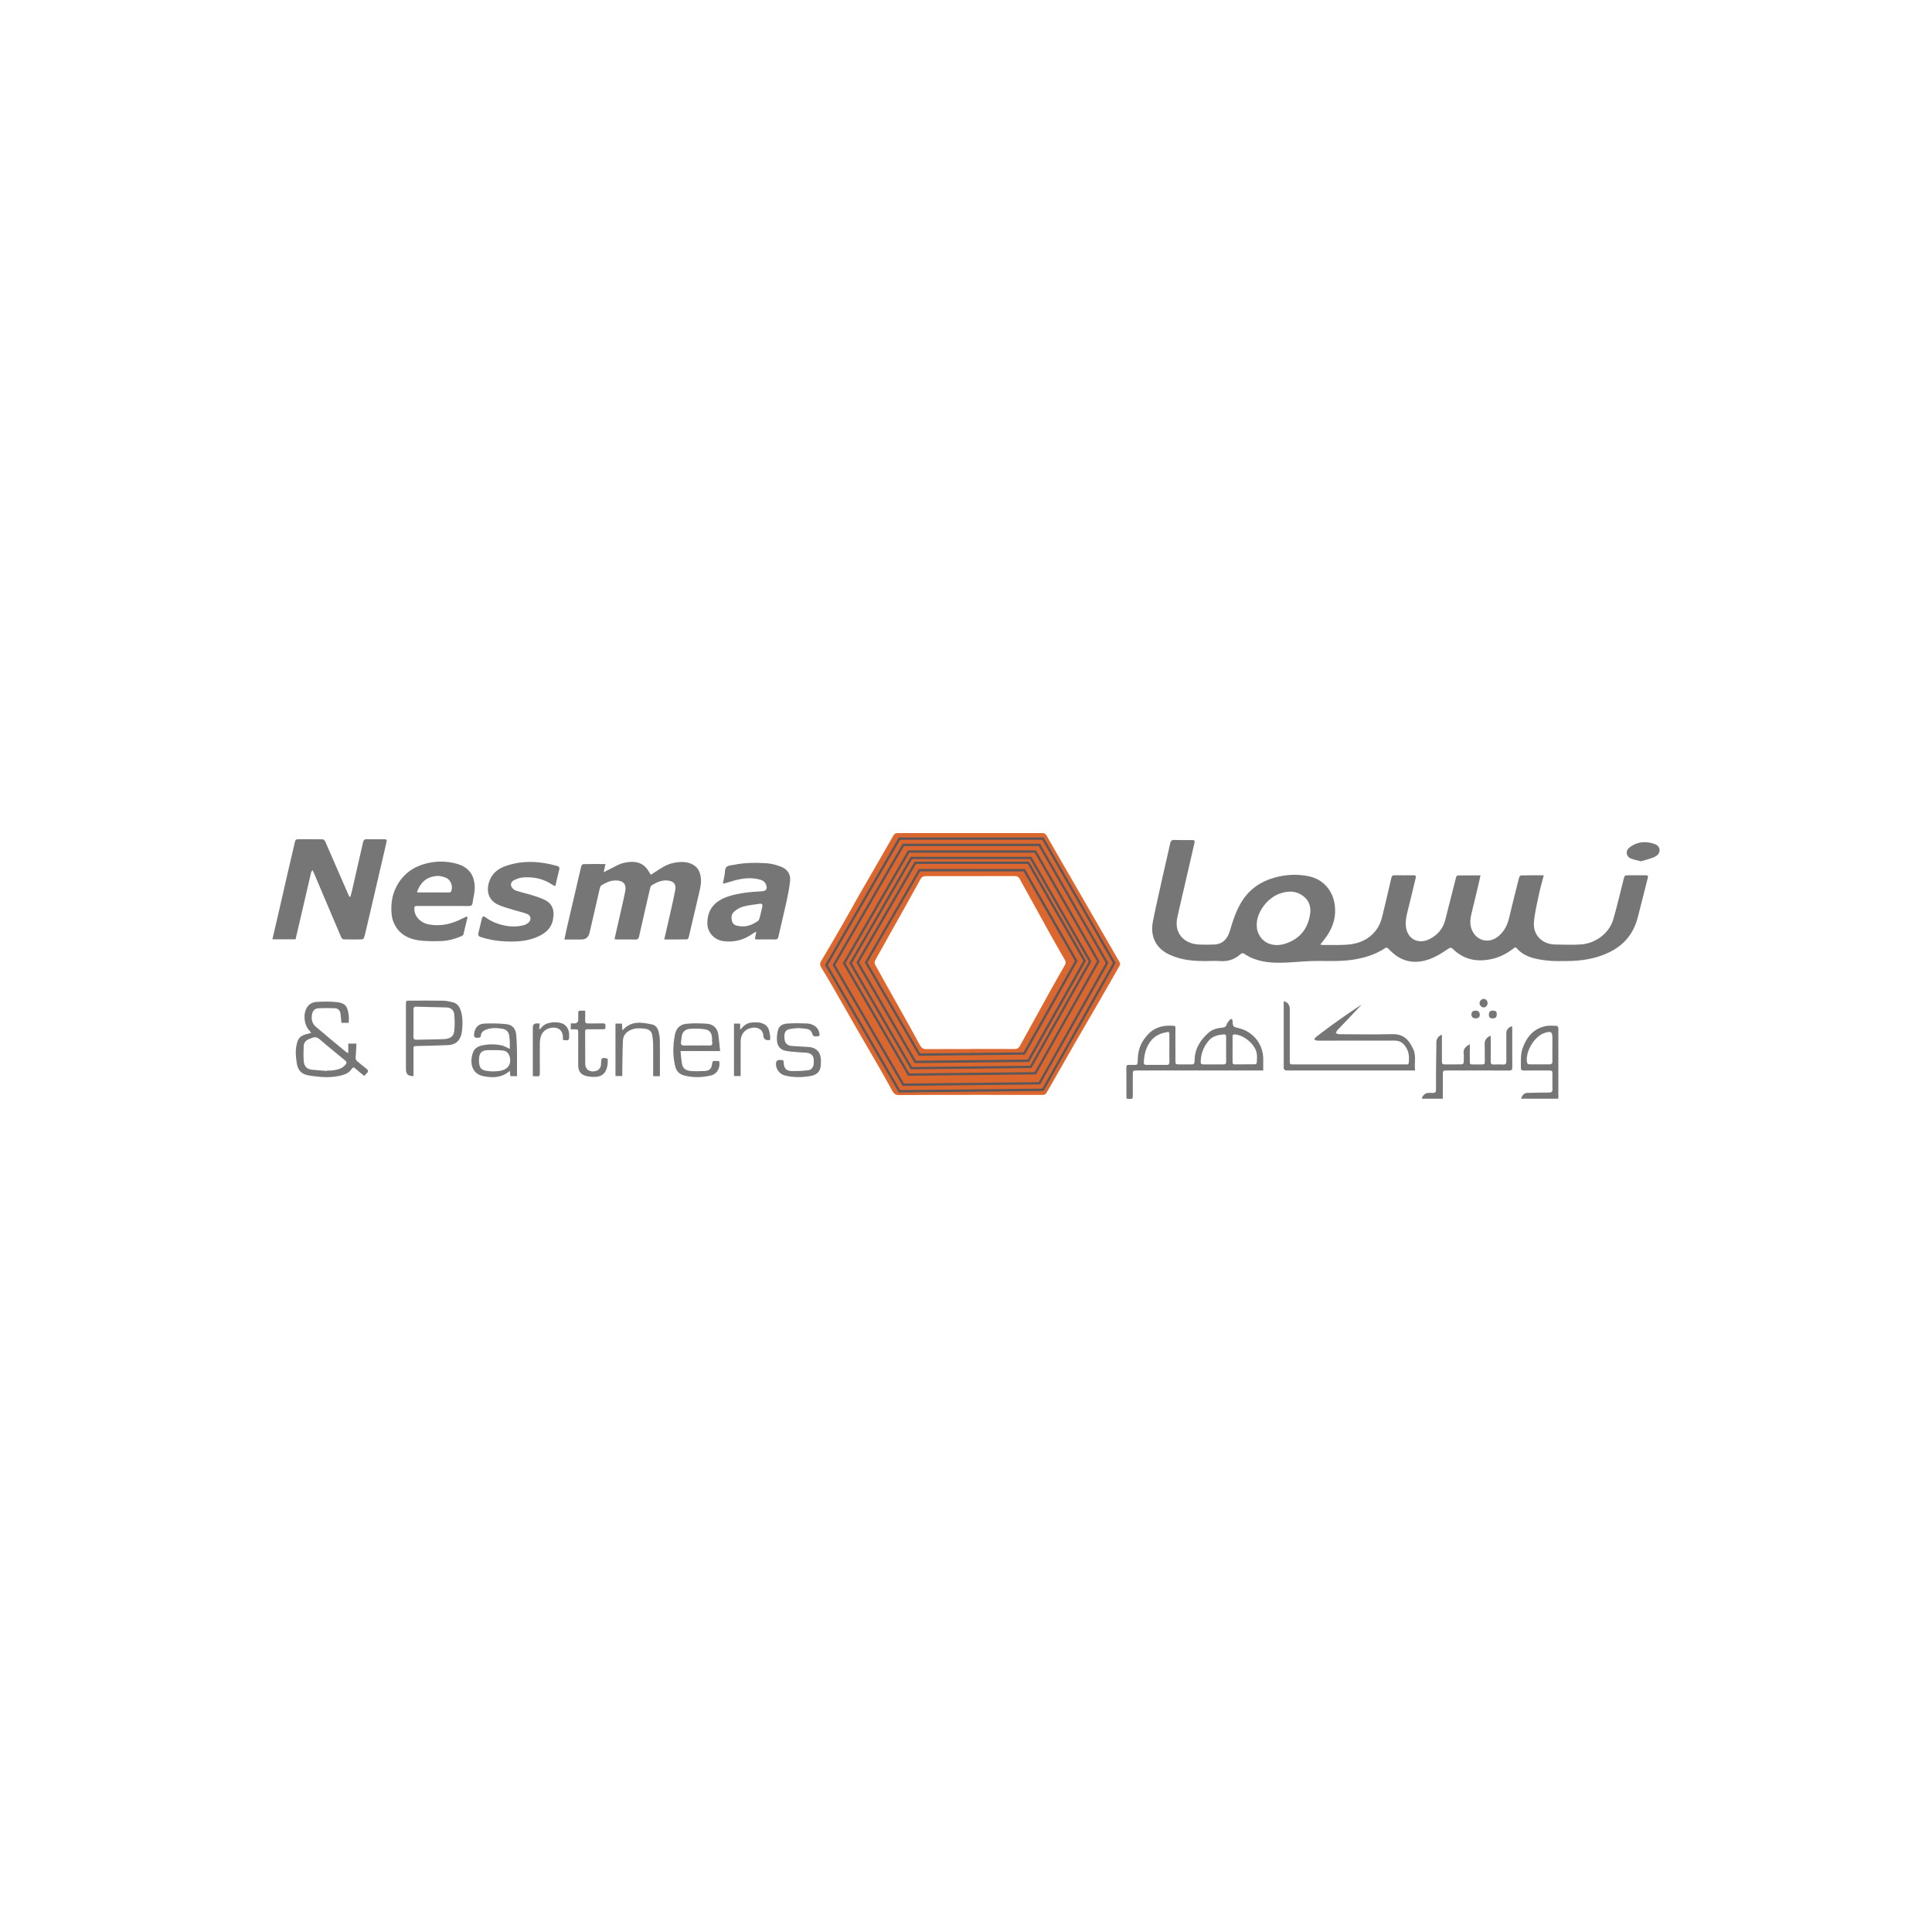 <?xml version="1.0" encoding="UTF-8"?>
<svg id="Layer_1" data-name="Layer 1" xmlns="http://www.w3.org/2000/svg" viewBox="0 0 1000 1000">
  <defs>
    <style>
      .cls-1 {
        fill: #db672f;
      }

      .cls-2 {
        fill: #5b5659;
      }

      .cls-3 {
        fill: #777677;
      }
    </style>
  </defs>
  <path class="cls-1" d="m501.95,566.73c-12.23,0-24.46-.06-36.7.07-1.9.02-2.68-.9-3.43-2.23-2.4-4.28-4.74-8.61-7.19-12.87-3.51-6.1-7.11-12.14-10.62-18.23-3.89-6.76-7.72-13.56-11.61-20.33-2.36-4.09-4.74-8.17-7.2-12.2-.78-1.27-.98-2.22-.12-3.63,3.72-6.14,7.31-12.36,10.89-18.58,2.9-5.05,5.71-10.17,8.59-15.24,2.77-4.85,5.6-9.67,8.39-14.52,3.16-5.47,6.32-10.93,9.43-16.42.5-.88,1.04-1.35,2.14-1.35,24.9.03,49.8.03,74.7.01,1.13,0,1.87.17,2.53,1.34,4.3,7.64,8.74,15.2,13.12,22.79,3.21,5.55,6.42,11.11,9.62,16.67,4.24,7.35,8.48,14.69,12.71,22.04.82,1.42,1.68,2.81,2.43,4.26.18.35.16.97-.03,1.32-1.58,2.87-3.22,5.71-4.85,8.55-2.69,4.69-5.39,9.37-8.09,14.04-3.35,5.79-6.73,11.56-10.08,17.35-2.38,4.13-4.72,8.3-7.09,12.44-2.6,4.55-5.21,9.1-7.82,13.65-.45.79-1.06,1.07-2.01,1.06-12.57-.03-25.14-.02-37.72-.02h0Zm.26-23.72v-.07c7.64,0,15.28-.04,22.92.03,1.31.01,2.11-.42,2.71-1.49,2-3.63,4.01-7.26,6.01-10.9,3.26-5.91,6.5-11.84,9.79-17.73,2.49-4.47,5-8.92,7.56-13.35.55-.96.5-1.74-.05-2.69-2.63-4.55-5.23-9.12-7.79-13.72-5.2-9.37-10.37-18.75-15.54-28.12-.53-.97-1.24-1.5-2.42-1.49-15.43.03-30.85.03-46.28.01-1.27,0-2.07.48-2.67,1.58-2.95,5.37-5.93,10.72-8.93,16.06-4.85,8.67-9.75,17.31-14.56,26.01-.31.56-.33,1.58-.02,2.14,4.14,7.52,8.38,14.99,12.57,22.48,3.58,6.4,7.18,12.79,10.67,19.24.77,1.43,1.65,2.04,3.27,2.03,7.59-.06,15.19-.03,22.78-.03"/>
  <path class="cls-3" d="m390.71,486.12c.23-1.21.44-2.34.75-3.91-.9.5-1.44.73-1.9,1.06-4.53,3.3-9.56,4.58-15.14,3.86-4.45-.57-8.19-4.21-8.28-9.03-.15-7.88,4.45-12.05,10.97-14.16,5.58-1.8,11.38-2.28,17.19-2.61,2.25-.13,3.02-1.19,2.24-3.37-.78-2.17-2.7-2.62-4.66-3.02-5.41-1.08-10.49.32-15.55,1.94-.61.2-1.26.28-2.18.48.42-2.34,1.01-4.41,1.12-6.51.18-3.18,2.64-2.8,4.57-3.21,5.51-1.16,11.12-1.17,16.69-.84,2.57.15,5.19.84,7.61,1.75,3.24,1.21,5.16,3.76,4.81,7.32-.35,3.53-1.05,7.04-1.8,10.52-1.35,6.18-2.88,12.32-4.27,18.49-.24,1.06-.7,1.4-1.74,1.38-3.06-.05-6.12-.02-9.18-.03-.37,0-.74-.07-1.24-.13m2.55-18.32c-2.86.46-5.79.7-8.57,1.45-1.71.46-3.42,1.48-4.75,2.67-1.53,1.37-1.6,3.44-.9,5.32.63,1.7,2.25,1.93,3.87,2.17,3.45.51,6.37-.71,9.14-2.51.46-.3.88-.9,1.02-1.44.56-2.01,1-4.05,1.48-6.08.25-1.06-.01-1.71-1.29-1.59"/>
  <path class="cls-3" d="m181.3,464.18c-.17-.02-.35-.05-.52-.07-.96-2.19-1.92-4.39-2.88-6.59-3.17-7.29-6.32-14.6-9.53-21.88-.22-.51-.84-1.21-1.29-1.21-4.3-.09-8.6-.03-12.9-.04-.88,0-1.3.39-1.49,1.23-1.31,5.67-2.65,11.33-3.96,17-1.54,6.65-3.04,13.31-4.57,19.97-1.04,4.5-2.09,9-3.17,13.6h11.99c.77-3.29,1.54-6.52,2.28-9.75,1.93-8.3,3.84-16.61,5.78-24.91.08-.34.37-.63.7-1.17.32.64.51.96.65,1.31,4.74,11.18,9.46,22.37,14.24,33.54.2.46.86,1,1.32,1.01,3.14.09,6.28.07,9.43,0,.37,0,.92-.46,1.05-.83.42-1.27.7-2.6,1.01-3.91,1.84-7.87,3.68-15.75,5.51-23.63,1.7-7.27,3.37-14.54,5.07-21.81.32-1.38.18-1.63-1.25-1.64-2.95-.01-5.9.06-8.85-.03-1.31-.05-1.78.54-2.03,1.69-1.89,8.4-3.82,16.8-5.74,25.2-.22.98-.55,1.95-.83,2.92"/>
  <path class="cls-3" d="m318.03,486.16c.67.05,1.15.11,1.62.11,3.1,0,6.19-.04,9.28.03,1.14.02,1.59-.39,1.84-1.49,1.85-8.31,3.76-16.61,5.69-24.91.15-.62.44-1.43.92-1.71,2.46-1.45,5.01-2.71,8.03-2.45,3.19.27,4.69,1.82,4.09,4.96-1.12,5.85-2.52,11.65-3.82,17.47-.59,2.65-1.23,5.29-1.87,8.09,4.05,0,7.91.03,11.77-.05.31,0,.79-.61.88-1.02,1.76-7.35,3.48-14.7,5.18-22.06.78-3.37,1.71-6.73.86-10.25-.49-2.05-1.43-3.76-3.22-4.96-3.23-2.16-6.83-1.97-10.35-1.34-4.09.73-7.41,3.2-10.81,5.41-.42.28-.86.53-1.26.77-.9-1.34-1.56-2.66-2.52-3.7-3.17-3.43-7.39-3.31-11.35-2.46-2.93.63-5.6,2.47-8.38,3.78-.59.28-1.18.59-2.13,1.08.36-1.7.61-2.88.9-4.24-3.97,0-7.74-.04-11.49.05-.38,0-.95.73-1.06,1.2-1.14,4.67-2.18,9.37-3.27,14.05-1.39,6-2.82,11.99-4.21,17.99-.43,1.85-.79,3.72-1.22,5.78h8.73q3.47,0,4.26-3.43c.03-.14.09-.28.12-.42,1.7-7.37,3.37-14.73,5.09-22.09.18-.77.42-1.81.98-2.13,2.24-1.32,4.57-2.5,7.31-2.5,3.96,0,5.75,1.87,4.97,5.71-1.22,6.03-2.67,12.02-4.02,18.03-.49,2.19-.99,4.38-1.52,6.72"/>
  <path class="cls-3" d="m287.45,458.63c.69-3,1.27-5.73,1.99-8.42.3-1.14.06-1.66-1.08-1.99-8.79-2.48-17.6-3.07-26.36-.06-3.49,1.19-6.6,3.21-8.2,6.71-2.35,5.12-1.76,11.05,4.58,13.66,2.57,1.06,5.29,1.78,7.95,2.6,2.11.65,4.31,1.09,6.37,1.87,2.29.87,2.52,3.31.56,4.8-.57.43-1.23.81-1.91,1-3.35.98-6.77.92-10.16.25-3.59-.72-6.92-2.05-9.89-4.24-1.07-.79-1.64-.49-1.94.79-.56,2.39-1.08,4.79-1.7,7.16-.34,1.28.01,1.89,1.31,2.31,4.07,1.3,8.23,2.01,12.5,2.2,6.09.26,12.07-.04,17.66-2.81,3.44-1.7,6.17-4.14,6.99-8.01,1.18-5.51-.29-9-4.78-10.96-2.07-.91-4.24-1.62-6.4-2.28-2.72-.83-5.53-1.39-8.2-2.34-.89-.31-1.82-1.34-2.15-2.25-.46-1.3.35-2.53,1.56-3.1,1.33-.62,2.79-1.18,4.22-1.32,5.66-.53,10.96.59,15.7,3.85.34.23.76.33,1.35.59"/>
  <path class="cls-3" d="m413.07,532.13c1.87.18,3.59.19,5.21.59.75.18,1.59,1,1.89,1.73.83,2.05.74,2.05,2.87,1.97,1.1-.05,1.27-.54,1.12-1.49-.48-2.95-2.91-5.01-6.58-5.19-3.22-.15-6.46-.16-9.68.02-2.21.13-4.48.77-5.16,3.25-.49,1.78-.73,3.71-.6,5.54.22,3.23,1.93,4.96,5.19,5.48,2.32.37,4.69.45,7.04.67,1.58.15,3.28.01,4.69.58,2.18.88,2.26,3.04,2.13,5.08-.13,1.89-1.02,3.33-2.8,3.58-2.74.37-5.54.46-8.31.45-3.11-.01-4.36-1.35-4.44-4.45-.02-.93-.28-1.35-1.24-1.27-.53.05-1.1-.11-1.58.05-.41.13-.96.52-1.04.89-.68,3.06,1.34,6.24,4.35,7.02,4.38,1.13,8.79,1.1,13.21.35,2.48-.42,4.57-1.46,5.25-4.11.31-1.19.32-2.48.32-3.73,0-4.74-2.48-7.16-7.23-7.29-2.75-.08-5.49-.29-8.23-.5-1.56-.12-3.04-1.33-3.28-2.85-.2-1.22-.3-2.55,0-3.71.2-.79,1.07-1.76,1.83-1.97,1.69-.46,3.5-.51,5.1-.7"/>
  <path class="cls-3" d="m341.5,557.06c.03-.46.07-.74.07-1.02,0-5.84.03-11.68-.03-17.53-.01-1.34-.25-2.69-.52-4.01-.4-2.01-1.41-3.81-3.49-4.24-5.41-1.12-10.91-2.12-15.38,3.12-.09-1.28-.15-2.4-.23-3.56h-3.35v27.15h3.51c0-.85-.01-1.6,0-2.36.11-5.4.09-10.81.37-16.2.13-2.53,1.71-4.29,4.09-5.35,2.37-1.05,4.84-.89,7.27-.6,1.8.21,3.37,1.12,3.74,3.12.28,1.51.47,3.06.5,4.59.07,3.76.02,7.53.02,11.29v5.4c.21.11.3.19.38.19.96.01,1.93,0,3.06,0"/>
  <path class="cls-3" d="m314.53,547.96c-3.1-.72-3.36-.53-3.41,2.4,0,.1,0,.19,0,.29-.07,2.39-1.6,3.84-4.09,3.91-2.44.07-4.09-1.39-4.12-3.85-.05-5.6,0-11.2-.04-16.79,0-.86.27-1.18,1.17-1.17,2.66.03,5.31-.06,7.97,0,.97.02,1.46-.17,1.39-1.24-.06-.9.22-1.85-1.3-1.81-2.6.08-5.21-.02-7.82.03-1.06.01-1.46-.36-1.41-1.44.07-1.67.02-3.35.02-5.18-.86,0-1.52.05-2.18-.01-1.07-.09-1.5.32-1.43,1.4.06,1.06.01,2.12.01,3.18q0,2.03-1.99,2.04c-.6,0-1.21,0-1.87,0v3.05h1.82c2.02,0,2.03-.01,2.03,1.96,0,5.6-.01,11.2,0,16.79.01,2.65,1.16,4.54,3.66,5.28,1.76.51,3.71.7,5.54.57,1.98-.14,3.85-.92,4.9-2.88,1.11-2.07,1.33-4.27,1.14-6.53"/>
  <path class="cls-3" d="m275.8,556.99c.51.05.88.11,1.26.11,2.37.07,2.36.07,2.36-2.3,0-4.96-.04-9.93,0-14.91.04-4.39,1.92-7.03,5.45-7.83,3.49-.79,6.13.86,6.48,4.09.08.69.01,1.39.01,2.08,3.12.53,3.33.36,3.22-2.65-.01-.34,0-.68-.06-1.01-.32-2.14-1.31-3.84-3.33-4.75-2.73-1.24-8.9-1.06-11.04,2.2-.18.27-.55.42-1.08.79.12-1.19.21-2.07.3-3.02-.58-.03-1-.07-1.43-.08q-2.15-.02-2.15,2.07v25.22Z"/>
  <path class="cls-3" d="m379.91,529.8v27.17h3.45v-1.68c0-5.46-.03-10.91.01-16.37.03-3.64,2.18-6.25,5.6-6.9,3.34-.65,5.95,1,6.11,3.83q.15,2.77,2.96,2.52c.14-.01.27-.08.59-.18,0-.67.1-1.39-.02-2.08-.53-3.27-.88-5.54-4.71-6.66-1.26-.37-2.68-.26-4.02-.24-2.34.05-4.31.93-5.8,2.79-.21.27-.5.48-.98.92v-3.11h-3.19Z"/>
  <path class="cls-3" d="m242.01,474.76c-.71,2.98-1.41,5.97-2.17,8.94-.09.33-.53.67-.89.82-3.49,1.47-7.13,2.51-10.92,2.58-3.89.08-7.85.16-11.67-.44-5.54-.85-10.12-3.55-12.5-8.95-.67-1.51-1.06-3.21-1.19-4.86-.39-4.92.25-9.71,2.63-14.15,3.23-6.04,8.21-9.86,14.8-11.63,5.58-1.5,11.19-1.51,16.72.13,6.03,1.79,8.69,5.97,8.9,11.78.1,2.83-.75,5.7-1.16,8.54-.16,1.12-.82,1.43-1.92,1.43-8.75-.04-17.5-.03-26.25-.03-1.91,0-1.98.08-1.9,1.94.17,3.73,3.43,6.91,7.53,7.64,6.13,1.09,11.78-.22,17.19-3.04.78-.41,1.61-.71,2.42-1.07.13.13.26.26.39.38m-26.19-13.06c.27.11.44.22.61.22,5.41.01,10.81.03,16.21,0,.32,0,.8-.36.92-.66.97-2.4-.16-5.78-2.55-6.84-1.5-.67-3.27-1.16-4.86-1.04-4.74.38-8.26,2.65-10.32,8.31"/>
  <path class="cls-3" d="m161.05,534.64c-.43-.57-.67-.96-.97-1.29-2.77-2.95-3.31-8.58-1.14-12.01,1.2-1.88,3.16-2.67,5.19-2.77,3.5-.16,7.06-.28,10.52.17,4.99.65,5.23,3.23,5.82,6.56.22,1.3.03,2.67.03,4.1h-3.78c-.16-1.58-.28-3.14-.48-4.7-.22-1.72-1.29-2.77-2.97-2.84-2.87-.11-5.76-.12-8.63.04-1.82.1-2.82,1.41-3.14,3.13-.45,2.42.01,4.73,1.91,6.36,5.2,4.47,10.52,8.81,15.8,13.18.2.17.5.23,1.05.48v-4.9h4.22c-.12,2.29-.15,4.5-.39,6.67-.13,1.14.09,1.94.99,2.64,1.52,1.19,2.95,2.5,4.5,3.65,1.06.79,1.23,1.49.22,2.42-.42.38-.76.85-1.23,1.39-1.6-1.32-3.16-2.53-4.63-3.84-.78-.68-1.28-.83-1.92.19-1.17,1.87-3.07,2.75-5.11,3.3-5.29,1.43-10.63,1.04-15.96.28-.62-.09-1.23-.22-1.85-.35-3.41-.71-5.03-3.01-5.51-6.26-.44-3.01-.76-5.98-.16-9.06.71-3.64,1.73-5.02,5.31-5.95.65-.17,1.29-.34,2.3-.6m8.17,19.7c0-.05,0-.11.01-.17,1.11-.05,2.24,0,3.33-.18,2.26-.35,4.48-.88,6.09-2.69,1-1.12.92-1.64-.24-2.59-4.28-3.54-8.61-7.01-12.81-10.65-1.35-1.17-2.57-1.51-4.15-.79-.39.18-.81.29-1.22.44-1.74.64-2.94,1.82-3.02,3.69-.13,2.59-.17,5.2.01,7.79.18,2.59,1.57,4.29,4.37,4.52,2.54.2,5.09.42,7.63.63"/>
  <path class="cls-3" d="m214.04,556.95q-3.93.28-3.93-3.36v-33.58c0-2.08,0-2.09,2.02-2.09,5.75,0,11.5-.06,17.25.04,1.66.03,3.33.39,4.95.8,1.83.47,3.13,1.69,3.84,3.46,1.45,3.65,1.33,7.45.98,11.25-.07.77-.24,1.52-.45,2.26-.88,3.17-3.12,5.04-6.68,5.21-5.39.26-10.8.36-16.2.48-1.79.03-1.81.04-1.8,1.86.04,4.53.01,9.05.01,13.66m0-27.39h-.01c0,2.32.08,4.63-.03,6.94-.06,1.32.44,1.7,1.66,1.67,4.63-.11,9.26-.13,13.89-.3,3.33-.12,5.22-1.31,5.56-4.01.36-2.83.26-5.76.04-8.62-.17-2.26-1.62-3.7-4.01-3.77-5.3-.17-10.6-.28-15.9-.4-.92-.02-1.22.51-1.21,1.4.04,2.36.01,4.73.01,7.09"/>
  <path class="cls-3" d="m352.24,544.03c.29,2.54.37,4.81.84,6.99.48,2.23,2.34,3.19,4.44,3.33,2.39.16,4.81.14,7.21,0,2.57-.15,3.62-1.26,3.85-3.8.09-1.01.43-1.5,1.5-1.41.72.07,1.45.01,2.13.01.8,2.96-.81,6.68-4.1,7.47-4.74,1.14-9.47,1.28-14.19-.02-2.33-.65-3.82-2.24-4.4-4.57-1.01-4.01-1.21-8.09-.83-12.21.13-1.38.4-2.75.63-4.13.57-3.39,2.68-5.47,5.97-5.78,3.49-.34,7.04-.28,10.54-.03,3.44.24,5.54,2.33,6.01,5.8.37,2.7.58,5.43.88,8.34h-20.48Zm8.41-2.89c2.08,0,4.16-.05,6.24.02,1.32.05,2.05-.24,1.73-1.77-.15-.7-.03-1.45-.07-2.17-.14-2.41-1.22-4.09-3.57-4.45-2.59-.39-5.29-.43-7.9-.24-1.94.14-3.62,1.2-4.1,3.34-.26,1.17-.33,2.38-.48,3.57-.15,1.21.32,1.76,1.62,1.72,2.17-.07,4.35-.02,6.52-.02"/>
  <path class="cls-3" d="m267.57,557.02h-3.43c-.07-.92-.14-1.73-.22-2.75-4.24,3.68-8.95,3.7-13.76,2.74-4.64-.92-6.79-4.73-5.99-9.82.73-4.61,2.86-5.67,6.49-6.31,3.06-.53,6.07-.43,9.06.23,1.35.3,2.59,1.1,4.14,1.8,0-1.29.05-2.52,0-3.74-.05-1.06-.16-2.11-.31-3.16-.29-1.96-1.51-3.19-3.38-3.5-2.92-.47-5.87-.67-8.71.48-1.46.59-2.54,1.52-2.59,3.29,0,.29-.53.77-.86.8-2.58.33-2.98-.28-2.45-2.86.6-2.9,2.53-4.31,5.18-4.42,3.78-.16,7.62-.11,11.39.3,3.19.34,4.85,2.48,5.09,5.74.19,2.59.32,5.19.36,7.8.06,3.91.02,7.82.02,11.74v1.64Zm-19.64-8.14c-.02,4.03,1.21,5.31,5.31,5.54.34.02.67.13,1,.13,2.46.01,4.92.02,7.19-1.16,1.98-1.03,2.94-3.08,2.57-5.5-.37-2.47-1.56-3.94-3.9-4.17-2.48-.25-4.99-.2-7.49-.17-4.05.05-4.69,2.25-4.69,5.32"/>
  <path class="cls-3" d="m732.43,554.07c-.45-3.79.73-7.51-.95-11.08-2.3-4.91-5.03-7.89-11.11-7.72-9.08.24-18.18.07-27.27.03-.57,0-1.13-.35-1.69-.53.26-.51.41-1.13.79-1.53,2.81-3,5.67-5.94,8.5-8.91,1.39-1.46,2.75-2.94,4.13-4.4-5.28,3.4-10.38,6.98-15.43,10.61-2.82,2.03-5.56,4.17-8.32,6.3-.38.29-.58.81-.86,1.22.51.19,1.01.46,1.53.54.57.1,1.16.03,1.74.03,12.77,0,25.53.02,38.3-.02,2.26,0,3.97.8,5.35,2.6,1.54,2.01,2.2,4.21,2.13,6.73-.08,3.4.13,3-2.95,3-18.67.01-37.33,0-56,0-2.99,0-2.74.22-2.74-2.73,0-8.69,0-17.38,0-26.07,0-2.05-1.18-3.54-3.13-3.89v1.02c0,10.96,0,21.92.01,32.88,0,.34-.11.74.03,1,.19.35.53.75.88.86.49.15,1.05.06,1.58.06h65.47Z"/>
  <path class="cls-3" d="m771.59,536.1c-2,.68-3.14,2.2-3.13,4.06.03,2.9.09,5.8.07,8.69,0,2.09-.05,2.09-2.08,2.1-1.21,0-2.42,0-3.63,0-2.04,0-2.05,0-2.05-1.97,0-2.03,0-4.05,0-6.08v-2.48c-2.02,1.27-3.5,2.4-3.18,4.83.18,1.37,0,2.79.05,4.19.03,1.06-.42,1.48-1.47,1.47-2.61-.02-5.22.03-7.83.03-1.84,0-1.98-.15-2.01-1.96-.01-.67,0-1.35,0-2.03,0-3.8,0-7.59,0-11.42-1.93.81-2.84,2.11-2.86,3.96-.04,3.23-.11,6.46-.13,9.7-.05,4.92-.11,9.84-.07,14.77.01,1.39-.53,1.81-1.8,1.74-.82-.05-1.64-.05-2.46.01-1.51.11-3.06,1.7-3,2.97h10.8v-12.25c0-2.34,0-2.35,2.31-2.35,10.63,0,21.27-.03,31.91.03,1.33,0,1.76-.36,1.74-1.71-.06-6.61-.03-13.23-.03-19.84,0-.47-.06-.93-.09-1.43-2.09.72-2.97,1.84-2.98,3.82-.02,4.78-.03,9.56.01,14.34.01,1.23-.38,1.77-1.67,1.7-1.59-.08-3.19-.07-4.79,0-1.18.05-1.66-.38-1.64-1.58.05-3.28.02-6.56.02-9.85v-3.44Z"/>
  <path class="cls-3" d="m849.3,445.82c2.09-.63,4.33-1.17,6.46-2,1.75-.69,3.4-1.93,3.23-4.01-.17-2.11-2.03-2.9-3.87-3.38-4.32-1.14-8.3-.48-11.86,2.35-1.93,1.53-1.71,4.55.92,5.59,1.54.61,3.21.92,5.12,1.45"/>
  <path class="cls-3" d="m769.98,519.21c-.02-1.25-.88-2.17-2.03-2.17-1.15,0-2.15,1.06-2.13,2.28.02,1.08,1.11,2.17,2.15,2.13,1.12-.03,2.03-1.05,2.01-2.24"/>
  <path class="cls-3" d="m763.79,527.11c1.42,0,2.13-.64,2.13-1.91,0-1.37-.73-2.08-2.15-2.09-1.41-.01-2.11.61-2.15,1.92-.03,1.29.79,2.09,2.17,2.09"/>
  <path class="cls-3" d="m774.72,525.19c.05-1.51-.46-2.07-1.89-2.09-1.46-.03-2.13.54-2.18,1.86-.07,1.55.41,2.11,1.8,2.15,1.54.04,2.23-.54,2.27-1.92"/>
  <path class="cls-3" d="m683.32,488.87c.75.14,1.11.27,1.47.26,4.79-.08,9.62.23,14.34-.37,7.51-.96,14.15-5.57,16.23-14.07,1.66-6.78,3.24-13.59,4.83-20.39.21-.9.61-1.29,1.57-1.27,3.29.04,6.58.04,9.87,0,1.19-.01,1.37.49,1.11,1.52-1.43,5.8-2.77,11.6-4.24,17.39-.68,2.69-1.16,5.4-.74,8.14.98,6.26,6.74,8.94,12.51,5.82,3.95-2.14,6.69-5.31,7.8-9.76,1.83-7.33,3.68-14.66,5.57-21.99.1-.4.55-1,.85-1.01,3.85-.07,7.72-.05,11.82-.05-.49,2.16-.92,4.15-1.39,6.14-1.1,4.63-2.22,9.26-3.34,13.89-.59,2.42-.83,4.86-.07,7.27,2.01,6.37,8.85,8.49,13.99,4.28,3.06-2.5,4.75-5.87,5.64-9.7,1-4.36,2.14-8.69,3.21-13.04.65-2.62,1.27-5.25,1.99-7.86.11-.39.61-.96.94-.97,3.85-.07,7.72-.05,11.78-.05-.85,3.29-1.78,6.37-2.42,9.51-1.03,4.98-2.34,9.97-2.69,15.02-.45,6.5,4.34,11.14,10.92,11.29,4.48.1,8.99.26,13.46-.04,7.39-.5,14.57-5.64,16.71-13.01,1.96-6.75,3.56-13.61,5.27-20.43.59-2.34.52-2.35,2.91-2.35,2.81,0,5.61-.02,8.42,0,1.43,0,1.54.24,1.18,1.65-1.71,6.67-3.39,13.33-5.07,20.01-2.16,8.55-7.25,14.67-15.23,18.41-6.63,3.11-13.7,4.24-20.96,4.32-3.72.03-7.48.15-11.16-.3-5.66-.69-11.33-1.72-15.41-6.37-.65-.75-1.1-.22-1.58.15-3.49,2.68-7.33,4.65-11.66,5.56-7.48,1.56-14.19.16-19.77-5.31-.79-.77-1.33-.77-2.22-.17-3.91,2.67-7.91,5.21-12.61,6.29-6.3,1.45-11.86,0-16.62-4.38-.67-.62-1.36-1.24-1.97-1.92-.57-.63-1.06-.62-1.75-.16-5.13,3.39-10.85,5.08-16.89,5.97-7.22,1.06-14.48.4-21.71.67-5,.19-10,.76-15,.84-6.68.12-13.23-.63-18.98-4.51-.9-.61-1.46-.54-2.24.17-3.04,2.71-6.58,3.81-10.67,3.48-2.45-.2-4.93,0-7.39,0-5.14-.01-10.24-.31-15.16-1.97-4.17-1.41-8.03-3.33-10.43-7.32-2.19-3.66-2.33-7.65-1.52-11.62,1.67-8.25,3.56-16.45,5.39-24.67,1.16-5.17,2.36-10.32,3.53-15.49.26-1.1.77-1.66,2.07-1.61,3,.12,6,.03,9,.05,1.53,0,1.73.24,1.4,1.68-1.76,7.64-3.52,15.28-5.29,22.93-1.19,5.21-2.47,10.4-3.57,15.62-1.75,8.37,3.91,13.54,11.25,13.84,2.64.11,5.3.14,7.94,0,4.53-.23,6.9-3.17,8.06-7.15,1.47-5.06,3.1-10.01,5.82-14.58,4.06-6.81,10.03-10.94,17.58-12.98,5.83-1.58,11.72-1.85,17.64-.57,6.86,1.48,11.77,6.77,13.04,13.7,1.41,7.62-1.14,14.01-5.87,19.79-.42.5-.83,1.01-1.47,1.79m-32.85-10.13c.07.81,0,1.66.21,2.44,1.83,7.1,8.34,9.1,14.08,7.39,7.86-2.32,12.33-7.81,13.38-15.91.46-3.62-.76-6.78-3.78-9-3.68-2.71-7.72-2.62-11.86-1.2-6.65,2.28-12.16,9.86-12.03,16.27"/>
  <path class="cls-3" d="m653.87,554.07h-1.99c-21.03,0-42.06,0-63.1,0-2.44,0-2.45,0-2.45,2.38,0,3.43,0,6.86,0,10.28,0,2.07,0,2.07-2.03,2.05-.34,0-.67-.04-1.16-.07-.04-.48-.11-.94-.12-1.4,0-4.88.03-9.76-.03-14.63-.01-1.14.34-1.63,1.48-1.49.19.02.39,0,.58,0,4.01-.13,3.72.88,3.92-3.82.21-4.93,2.2-8.9,5.58-12.32,3.64-3.68,8.17-4.48,13.08-4.08,1.02.08.75.84.76,1.41.02,5.41.01,10.81.01,16.23,0,2.32,0,2.32,2.29,2.33,1.98,0,3.97-.05,5.95.01,1.27.04,1.7-.48,1.68-1.72-.07-6.09,2.81-10.77,7.22-14.69,2.11-1.87,4.69-2.42,7.35-2.67,1.14-.11,1.65-.48,2.03-1.59.33-.97,1.08-1.88,1.85-2.59.55-.51,1.12-.26,1.18.69.21,3.1.24,3.1,3.23,3.8,7.52,1.79,12.67,8.3,12.67,16.02v5.86Zm-48.61-11.41c0-2.41,0-4.83,0-7.23,0-.63,0-1.42-.95-1.25-3.04.53-5.89,1.52-8.04,3.89-3.05,3.37-4.03,7.49-4.24,11.86-.05.96.46,1.26,1.34,1.26,3.48-.02,6.96-.04,10.44,0,1.16.01,1.5-.49,1.47-1.58-.06-2.31-.02-4.63-.01-6.95m29.36.55c0-2.17,0-4.34.01-6.52,0-.89-.33-1.38-1.28-1.29-2.85.26-5.62.84-7.58,3.08-2.78,3.18-4.25,6.94-4.31,11.21-.02.97.47,1.25,1.35,1.25,3.48-.02,6.96-.03,10.44,0,.98,0,1.4-.4,1.39-1.38-.03-2.12,0-4.24-.01-6.36m3.33-.12c0,2.22.01,4.44,0,6.65,0,.74.2,1.19,1.06,1.19,3.52-.02,7.05,0,10.57-.05.32,0,.9-.51.91-.8.07-1.68.24-3.41-.08-5.04-.86-4.52-6.52-9.25-11.18-9.62-.95-.07-1.31.19-1.29,1.16.05,2.17.01,4.34.02,6.51"/>
  <path class="cls-3" d="m806.55,568.7h-19.24c.5-1.84,1.63-2.97,3.24-3.02,3.72-.12,7.43-.18,11.15-.17,1.37.01,1.91-.41,1.85-1.82-.08-2.55-.01-5.11-.02-7.67-.01-1.83-.13-1.93-2.01-1.94-4.25,0-8.5-.04-12.76.03-1.21.02-1.58-.4-1.56-1.58.07-3.32-.27-6.67.87-9.88,2.05-5.8,5.57-10.17,11.86-11.53,1.85-.4,3.85-.17,5.78-.14.28,0,.65.44.82.76.15.27.07.66.07,1,0,11.68,0,23.35,0,35.03,0,.28-.03.56-.06.94m-3.02-26.26h0v-4.92c0-3.51-.58-3.93-4.01-2.89-.09.03-.18.07-.26.1-5.15,1.76-9.84,9.77-8.88,15.1.18.97.81,1.08,1.58,1.08,3.33,0,6.66-.03,9.99,0,1.22.01,1.6-.53,1.58-1.67-.05-2.26-.01-4.53-.01-6.8"/>
  <path class="cls-2" d="m465.22,565.46l-38.18-65.92,38.18-66.07h74.97l.17.3,37.07,64.68-.16.3-37.08,65.92-74.97.78Zm-36.78-65.92l37.47,64.7,73.57-.77,36.56-65.01-36.56-63.78h-73.56l-37.48,64.86Z"/>
  <path class="cls-2" d="m467.19,562.05l-36.25-62.59,36.25-62.73h71.18l.17.3,35.19,61.4-.16.3-35.2,62.58-71.18.74Zm-34.85-62.59l35.55,61.37,69.78-.72,34.67-61.67-34.67-60.5h-69.78l-35.55,61.52Z"/>
  <path class="cls-2" d="m469.98,556.82l-33.75-58.27,33.75-58.41h66.27l.17.3,32.75,57.14-.17.3-32.75,58.24-66.27.69Zm-32.35-58.27l33.04,57.06,64.87-.68,32.24-57.33-32.23-56.24h-64.87l-33.05,57.19Z"/>
  <path class="cls-2" d="m471.39,553.49l-31.83-54.95,31.82-55.07h62.49l.17.3,30.87,53.86-.17.3-30.87,54.9-62.49.65Zm-30.43-54.95l31.12,53.73,61.09-.63,30.36-54-30.36-52.97h-61.09l-31.12,53.86Z"/>
  <path class="cls-2" d="m473.43,550.27l-30.18-52.1,30.17-52.22h59.26l.18.31,29.26,51.06-.17.3-29.26,52.04-59.26.61Zm-28.76-52.1l29.46,50.87,57.83-.6,28.75-51.12-28.74-50.14h-57.83l-29.47,50.99Z"/>
  <path class="cls-2" d="m475.57,546.47l-27.97-48.29,27.97-48.4h54.92l.18.3,27.11,47.3-.17.3-27.11,48.21-54.92.57Zm-26.58-48.29l27.27,47.08,53.51-.56,26.6-47.3-26.6-46.4h-53.52l-27.27,47.19Z"/>
</svg>